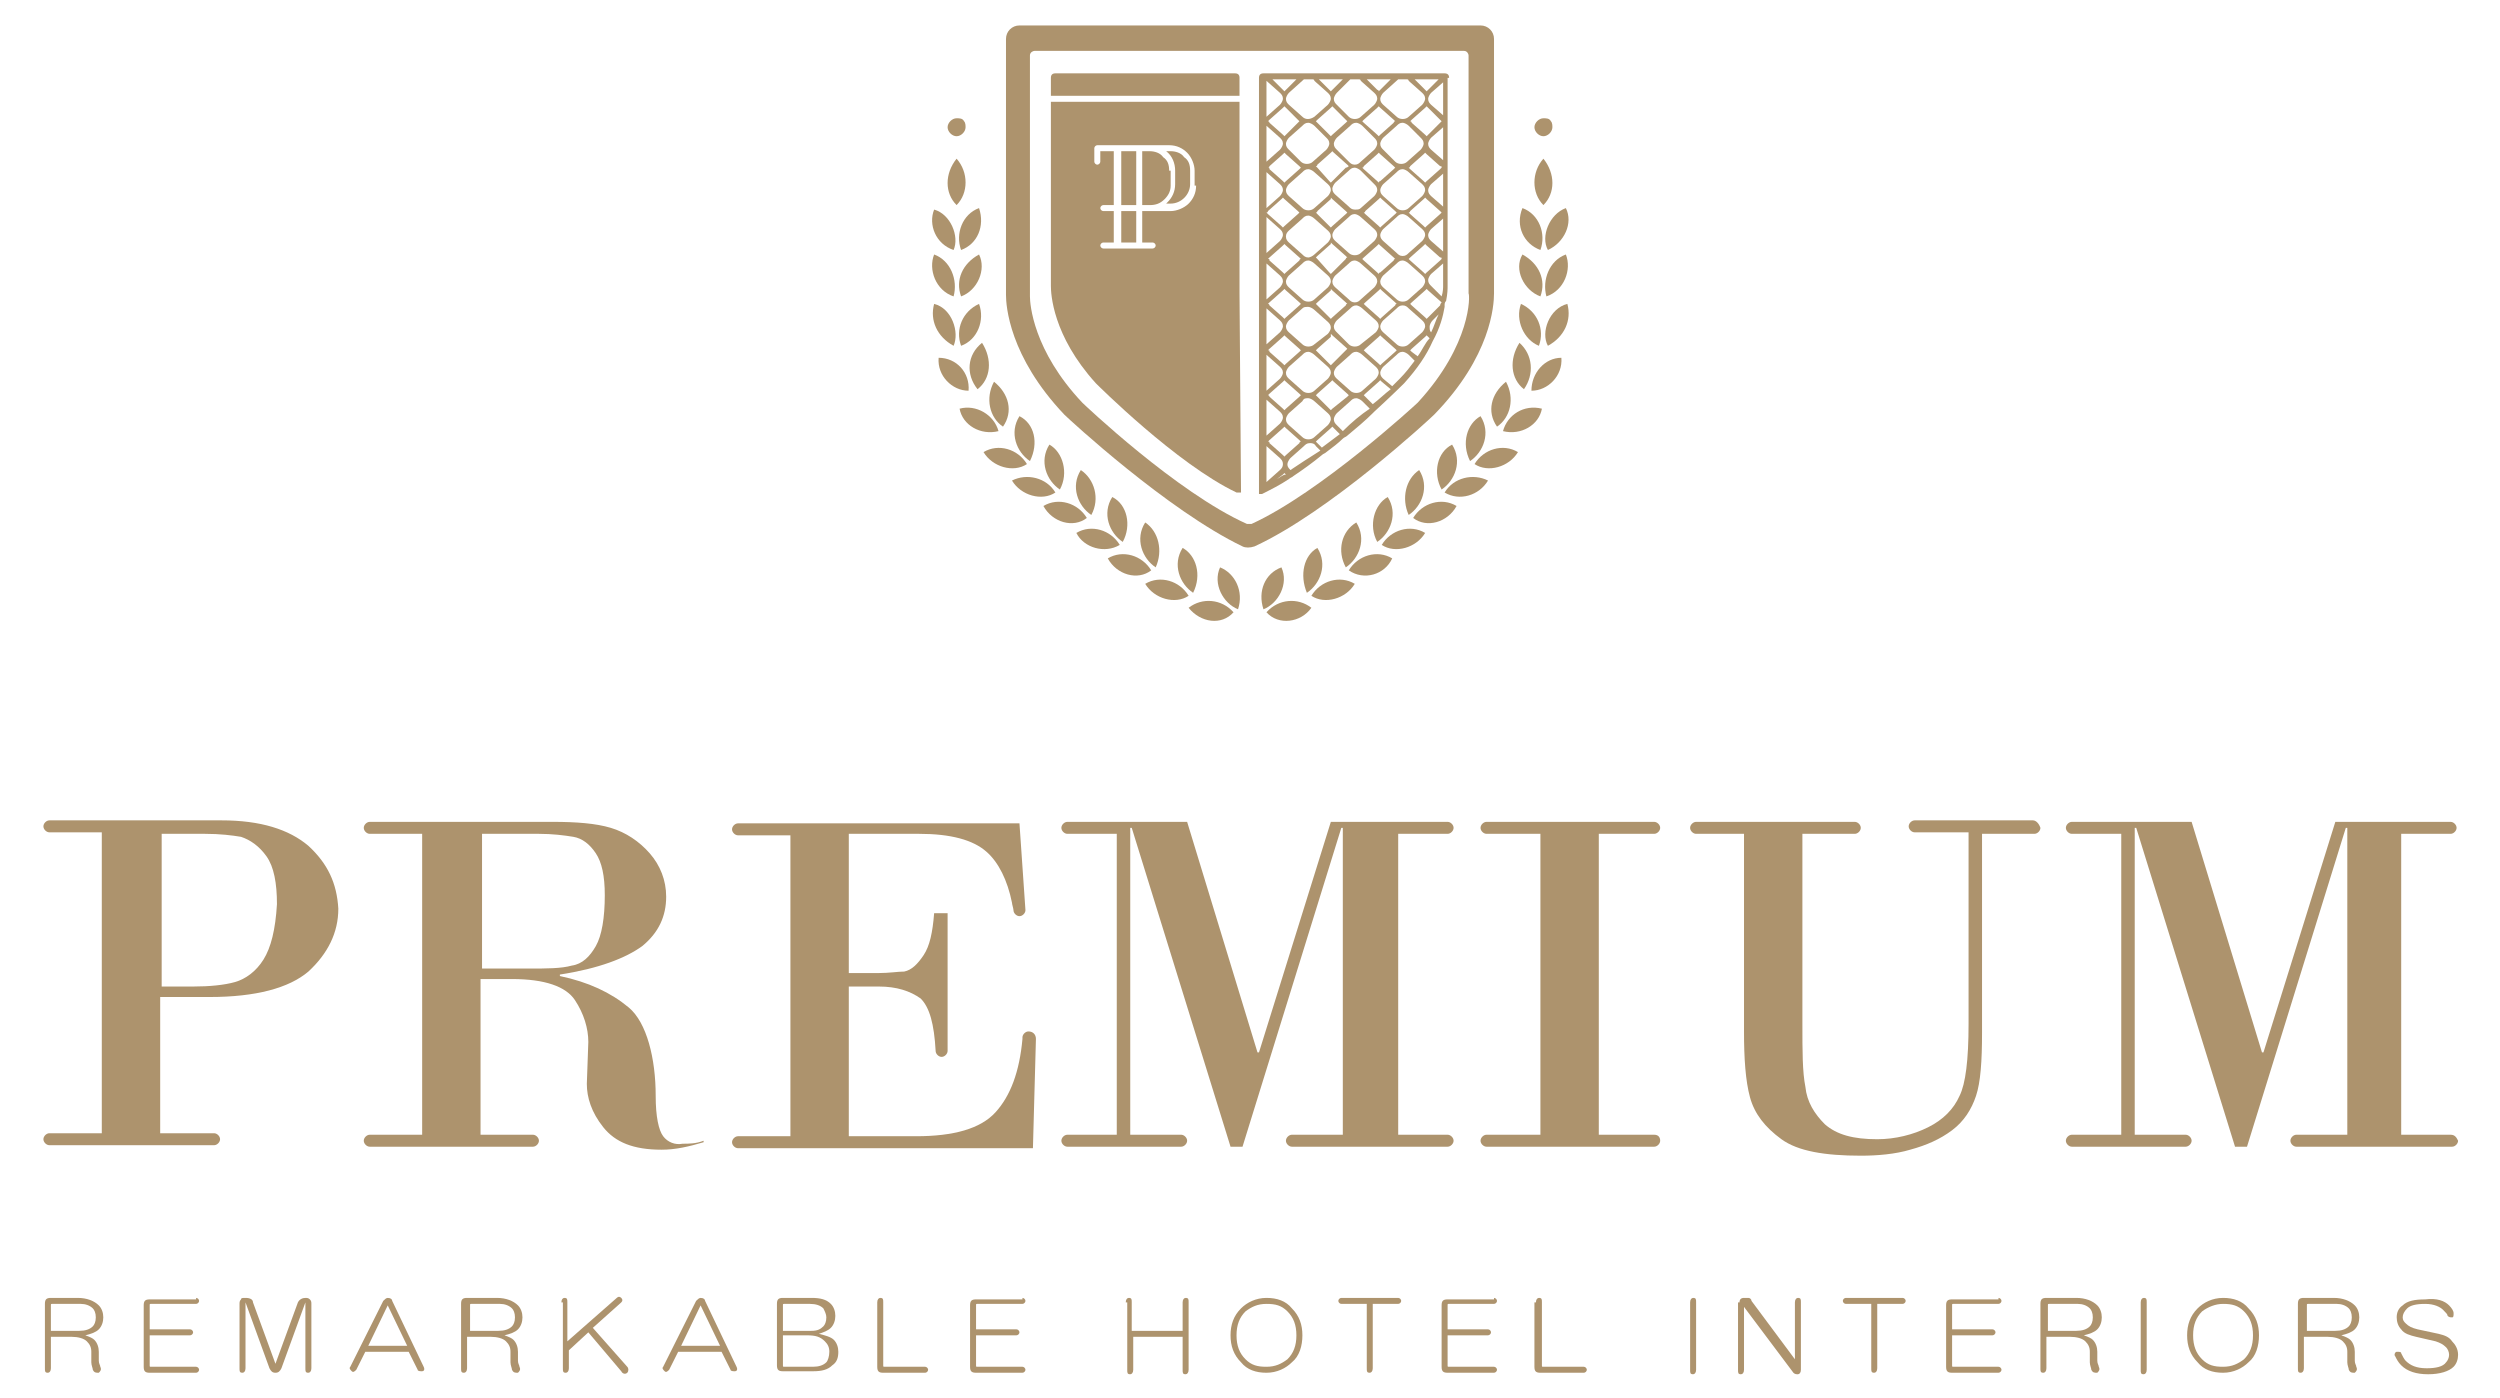 <?xml version="1.0" encoding="utf-8"?>
<!-- Generator: Adobe Illustrator 23.0.3, SVG Export Plug-In . SVG Version: 6.00 Build 0)  -->
<svg version="1.1" id="Layer_1" xmlns="http://www.w3.org/2000/svg" xmlns:xlink="http://www.w3.org/1999/xlink" x="0px" y="0px"
	 viewBox="0 0 167 93.4" style="enable-background:new 0 0 167 93.4;" xml:space="preserve">
<style type="text/css">
	.st0{fill-rule:evenodd;clip-rule:evenodd;fill:#AD936D;}
	.st1{fill:#AD936D;}
</style>
<g>
	<g>
		<g>
			<path class="st0" d="M135.8,54.8L135.8,54.8L135.8,54.8h-7.9l0,0c-0.2,0-0.4,0.2-0.4,0.4c0,0.2,0.2,0.4,0.4,0.4l0,0h3.6v12.8
				c0,2.4-0.2,4-0.6,4.8c-0.4,0.9-1.1,1.6-2.1,2.1c-1,0.5-2.2,0.8-3.4,0.8c-1.6,0-2.7-0.3-3.5-1c-0.7-0.7-1.2-1.5-1.3-2.5
				c-0.2-1-0.2-2.4-0.2-4.2V55.7h3.5l0,0c0.2,0,0.4-0.2,0.4-0.4c0-0.2-0.2-0.4-0.4-0.4l0,0h-10.6l0,0c-0.2,0-0.4,0.2-0.4,0.4
				c0,0.2,0.2,0.4,0.4,0.4l0,0h3.2v13.2c0,1.8,0.1,3.3,0.4,4.4c0.3,1.1,1,2,2.1,2.8c1.1,0.8,2.9,1.1,5.3,1.1c1.1,0,2.3-0.1,3.3-0.4
				c1.1-0.3,2-0.7,2.8-1.3c0.8-0.6,1.3-1.4,1.6-2.3c0.3-0.9,0.4-2.3,0.4-4.2V55.7h3.5l0,0l0,0c0.2,0,0.4-0.2,0.4-0.4
				C136.2,55,136,54.8,135.8,54.8z"/>
			<path class="st0" d="M110.5,75.8C110.5,75.8,110.5,75.8,110.5,75.8L110.5,75.8h-3.7V55.7h3.7l0,0c0.2,0,0.4-0.2,0.4-0.4
				c0-0.2-0.2-0.4-0.4-0.4l0,0H99.3l0,0l0,0c-0.2,0-0.4,0.2-0.4,0.4c0,0.2,0.2,0.4,0.4,0.4l0,0l0,0h3.6v20.1h-3.6v0
				c-0.2,0-0.4,0.2-0.4,0.4c0,0.2,0.2,0.4,0.4,0.4l0,0h0l0,0l0,0h11.2l0,0c0,0,0,0,0,0c0.2,0,0.4-0.2,0.4-0.4
				C110.9,76,110.8,75.8,110.5,75.8z"/>
			<path class="st0" d="M163.7,75.8L163.7,75.8L163.7,75.8h-3.3V55.7h3.3l0,0l0,0c0.2,0,0.4-0.2,0.4-0.4c0-0.2-0.2-0.4-0.4-0.4l0,0
				H156l-4.8,15.4h-0.1l-4.7-15.4h-8l0,0l0,0c-0.2,0-0.4,0.2-0.4,0.4c0,0.2,0.2,0.4,0.4,0.4l0,0l0,0h3.3v20.1h-3.3v0c0,0,0,0,0,0
				c-0.2,0-0.4,0.2-0.4,0.4c0,0.2,0.2,0.4,0.4,0.4c0,0,0,0,0,0v0h7.6l0,0h0c0.2,0,0.4-0.2,0.4-0.4c0-0.2-0.2-0.4-0.4-0.4h0l0,0h-3.4
				V55.3h0.1l6.6,21.3h0.8l6.6-21.3h0.1v20.5h-3.4v0c-0.2,0-0.4,0.2-0.4,0.4c0,0.2,0.2,0.4,0.4,0.4l0,0h0l0,0l0,0h10.4l0,0
				c0.2,0,0.4-0.2,0.4-0.4C164.1,76,164,75.8,163.7,75.8z"/>
			<path class="st0" d="M68.7,68.9c-0.2,0-0.4,0.2-0.4,0.4l0,0c0,0,0,0,0,0.1c-0.2,2.2-0.8,3.8-1.8,4.9c-1,1.1-2.8,1.6-5.3,1.6h-4.5
				v-10h2c1.2,0,2.1,0.3,2.8,0.8c0.6,0.6,0.9,1.7,1,3.5l0,0c0,0.2,0.2,0.4,0.4,0.4c0.2,0,0.4-0.2,0.4-0.4c0,0,0,0,0,0v-9.2h-0.9
				c-0.1,1.3-0.3,2.2-0.7,2.8c-0.4,0.6-0.8,1-1.3,1.1C60,64.9,59.4,65,58.7,65h-2v-9.3h4.7c2.1,0,3.6,0.4,4.5,1.2
				c0.8,0.7,1.4,1.9,1.7,3.4c0,0.1,0.1,0.4,0.1,0.5l0,0c0,0.2,0.2,0.4,0.4,0.4c0.2,0,0.4-0.2,0.4-0.4l-0.4-5.8H49.3l0,0
				c-0.2,0-0.4,0.2-0.4,0.4c0,0.2,0.2,0.4,0.4,0.4l0,0h3.5v20.1h-3.5l0,0c-0.2,0-0.4,0.2-0.4,0.4c0,0.2,0.2,0.4,0.4,0.4l0,0h0l0,0
				l0,0h19.7l0.2-7.3l0,0l0,0C69.2,69.1,69,68.9,68.7,68.9z"/>
			<path class="st0" d="M20.6,56.5c-1.3-1.1-3.2-1.7-5.8-1.7H3.3c-0.2,0-0.4,0.2-0.4,0.4c0,0.2,0.2,0.4,0.4,0.4l0,0h3.5v20.1H3.3
				l0,0c-0.2,0-0.4,0.2-0.4,0.4c0,0.2,0.2,0.4,0.4,0.4h0h11h0c0.2,0,0.4-0.2,0.4-0.4c0-0.2-0.2-0.4-0.4-0.4l0,0h-3.6v-9.1H14
				c3.1,0,5.3-0.6,6.6-1.7c1.3-1.2,2-2.6,2-4.2C22.5,59,21.9,57.7,20.6,56.5z M17.6,64.1c-0.5,0.8-1.2,1.3-1.9,1.5
				c-0.7,0.2-1.7,0.3-2.8,0.3h-2.1V55.7h2.9c1,0,1.8,0.1,2.4,0.2c0.6,0.2,1.2,0.6,1.7,1.3c0.5,0.7,0.7,1.8,0.7,3.2
				C18.4,62.1,18.1,63.3,17.6,64.1z"/>
			<path class="st0" d="M44.3,75.9c-0.3-0.4-0.5-1.3-0.5-2.7c0-2.5-0.6-4.9-1.8-5.9c-1.2-1-2.7-1.7-4.6-2.1v-0.1
				c2.6-0.4,4.4-1.1,5.5-1.9c1.1-0.9,1.6-2,1.6-3.3c0-1.1-0.4-2.1-1.1-2.9c-0.7-0.8-1.6-1.4-2.6-1.7c-1-0.3-2.3-0.4-3.9-0.4H24.7
				l0,0c-0.2,0-0.4,0.2-0.4,0.4c0,0.2,0.2,0.4,0.4,0.4l0,0h3.5v20.1h-3.5l0,0c-0.2,0-0.4,0.2-0.4,0.4c0,0.2,0.2,0.4,0.4,0.4l0,0l0,0
				l0,0l0,0h10.9l0,0c0.2,0,0.4-0.2,0.4-0.4c0-0.2-0.2-0.4-0.4-0.4l0,0l0,0h-3.5V65.4h2.1c2.2,0,3.6,0.5,4.2,1.4
				c0.6,0.9,0.9,1.9,0.9,2.8l-0.1,2.8c0,0.9,0.3,1.9,1.1,2.9c0.8,1,2,1.5,3.9,1.5c0.9,0,1.8-0.2,2.8-0.5v-0.1
				c-0.5,0.2-1,0.2-1.4,0.2C45.1,76.5,44.6,76.3,44.3,75.9z M32.2,64.7v-9h3.8c0.9,0,1.7,0.1,2.3,0.2c0.6,0.1,1.1,0.5,1.5,1.1
				c0.4,0.6,0.6,1.5,0.6,2.8c0,1.5-0.2,2.7-0.6,3.4c-0.4,0.7-0.9,1.2-1.6,1.3c-0.7,0.2-1.7,0.2-2.9,0.2H32.2z"/>
			<path class="st0" d="M96.7,55.7L96.7,55.7C96.7,55.7,96.7,55.7,96.7,55.7c0.2,0,0.4-0.2,0.4-0.4c0-0.2-0.2-0.4-0.4-0.4
				c0,0,0,0,0,0l0,0h-7.8l-4.8,15.4h-0.1l-4.7-15.4h-8l0,0c-0.2,0-0.4,0.2-0.4,0.4c0,0.2,0.2,0.4,0.4,0.4l0,0h3.3v20.1h-3.3l0,0
				c-0.2,0-0.4,0.2-0.4,0.4c0,0.2,0.2,0.4,0.4,0.4l0,0h7.6l0,0l0,0c0.2,0,0.4-0.2,0.4-0.4c0-0.2-0.2-0.4-0.4-0.4l0,0l0,0h-3.4V55.3
				h0.1l6.6,21.3H83l6.6-21.3h0.1v20.5h-3.4v0c-0.2,0-0.4,0.2-0.4,0.4c0,0.2,0.2,0.4,0.4,0.4l0,0h0l0,0l0,0h10.4c0,0,0,0,0,0
				c0.2,0,0.4-0.2,0.4-0.4c0-0.2-0.2-0.4-0.4-0.4h-3.3V55.7H96.7z"/>
		</g>
		<g>
			<path class="st1" d="M99.8,19.6c0,0,0-17,0-17c0-0.5-0.4-0.9-0.9-0.9H68.1c-0.5,0-0.9,0.4-0.9,0.9v17v0l0,0.1
				c0,0.7,0.2,4.1,3.9,8c0,0,0,0,0,0c0.3,0.3,6.9,6.4,11.9,8.8c0.2,0.1,0.5,0.1,0.8,0c5-2.3,11.7-8.5,12-8.8c0,0,0,0,0,0
				C99.6,23.8,99.8,20.4,99.8,19.6C99.8,19.6,99.8,19.6,99.8,19.6z M94.7,26.9c-0.1,0.1-6.5,6-11.1,8.1c-0.1,0-0.2,0-0.3,0
				c-4.7-2.1-10.9-8-11-8.1c-3.3-3.5-3.5-6.6-3.5-7.1c0,0,0-0.1,0-0.1V3.7c0-0.2,0.2-0.3,0.3-0.3h28.7c0.2,0,0.3,0.2,0.3,0.3v15.9
				C98.2,19.7,98.3,23,94.7,26.9z"/>
			<g>
				<g>
					<path class="st0" d="M62.4,17c1.1,0.4,1.6,1.7,1.3,2.8C62.5,19.4,62,18,62.4,17z"/>
					<path class="st0" d="M64.2,19.8c-0.4-1.1,0.1-2.2,1.2-2.8C65.9,18,65.3,19.4,64.2,19.8z"/>
					<path class="st0" d="M63.7,16.7C62.5,16.3,62,15,62.4,14C63.5,14.3,64.1,15.8,63.7,16.7z"/>
					<path class="st0" d="M63.7,23.1c-1.1-0.6-1.6-1.7-1.3-2.8C63.6,20.6,64.1,22.2,63.7,23.1z"/>
					<path class="st0" d="M65.7,30.2c1-0.6,2.3-0.2,2.9,0.8C67.7,31.6,66.3,31.2,65.7,30.2z"/>
					<path class="st0" d="M68.8,30.8c-0.9-0.6-1.4-1.9-0.7-3C69.1,28.3,69.4,29.6,68.8,30.8z"/>
					<path class="st0" d="M67.6,32.1c1-0.5,2.3-0.2,2.9,0.8C69.6,33.5,68.2,33.1,67.6,32.1z"/>
					<path class="st0" d="M70.8,32.7c-0.9-0.6-1.4-1.9-0.7-3C71,30.2,71.4,31.6,70.8,32.7z"/>
					<path class="st0" d="M69.7,33.8c1-0.6,2.3-0.2,2.9,0.8C71.7,35.3,70.3,34.9,69.7,33.8z"/>
					<path class="st0" d="M72.9,34.4c-0.9-0.6-1.4-1.9-0.7-3C73.1,32,73.5,33.3,72.9,34.4z"/>
					<path class="st0" d="M71.9,35.6c1-0.6,2.3-0.2,2.9,0.8C73.8,37,72.4,36.6,71.9,35.6z"/>
					<path class="st0" d="M75,36.2c-0.9-0.6-1.4-1.9-0.7-3C75.3,33.7,75.6,35.1,75,36.2z"/>
					<path class="st0" d="M74,37.3c1-0.6,2.3-0.2,2.9,0.8C76,38.8,74.6,38.4,74,37.3z"/>
					<path class="st0" d="M77.2,37.9c-0.9-0.6-1.4-1.9-0.7-3C77.4,35.5,77.7,36.8,77.2,37.9z"/>
					<path class="st0" d="M76.5,39c1-0.6,2.3-0.2,2.9,0.8C78.5,40.4,77.1,40,76.5,39z"/>
					<path class="st0" d="M79.7,39.6c-0.9-0.6-1.4-1.9-0.7-3C79.9,37.1,80.3,38.4,79.7,39.6z"/>
					<path class="st0" d="M79.4,40.6c0.9-0.7,2.2-0.6,3,0.3C81.6,41.8,80.2,41.6,79.4,40.6z"/>
					<path class="st0" d="M82.7,40.7c-1-0.4-1.7-1.7-1.2-2.8C82.5,38.3,83.1,39.5,82.7,40.7z"/>
					<path class="st0" d="M64.7,26.1c-1.1,0-2.1-1-2-2.2C63.9,23.9,64.8,24.9,64.7,26.1z"/>
					<path class="st0" d="M66.7,28.8c-1.2,0.3-2.4-0.4-2.6-1.5C65.2,27,66.4,27.7,66.7,28.8z"/>
					<path class="st0" d="M64.2,23.1c-0.4-1.1,0.1-2.3,1.2-2.8C65.8,21.4,65.3,22.7,64.2,23.1z"/>
					<path class="st0" d="M66.4,25.5c1,0.8,1.3,2,0.6,3C66.1,27.9,65.8,26.6,66.4,25.5z"/>
					<path class="st0" d="M65.6,22.9c0.7,1.1,0.6,2.4-0.3,3.1C64.5,25,64.6,23.7,65.6,22.9z"/>
					<path class="st0" d="M63.9,10.6c0.8,0.9,0.8,2.3,0,3.1C63.1,12.9,63.1,11.6,63.9,10.6z"/>
					<path class="st0" d="M64.2,16.7c-0.4-1.1,0.1-2.4,1.2-2.8C65.8,15.1,65.3,16.3,64.2,16.7z"/>
				</g>
				<g>
					<path class="st0" d="M104.6,17c-1.1,0.4-1.6,1.7-1.3,2.8C104.5,19.4,105,18,104.6,17z"/>
					<path class="st0" d="M102.9,19.8c0.4-1.1-0.1-2.2-1.2-2.8C101.1,18,101.8,19.4,102.9,19.8z"/>
					<path class="st0" d="M103.4,16.7c1.1-0.5,1.7-1.8,1.2-2.8C103.5,14.3,102.9,15.8,103.4,16.7z"/>
					<path class="st0" d="M103.4,23.1c1.1-0.6,1.6-1.7,1.3-2.8C103.5,20.6,102.9,22.2,103.4,23.1z"/>
					<path class="st0" d="M101.4,30.2c-1-0.6-2.3-0.2-2.9,0.8C99.4,31.6,100.8,31.2,101.4,30.2z"/>
					<path class="st0" d="M98.2,30.8c0.9-0.6,1.4-1.9,0.7-3C98,28.3,97.6,29.6,98.2,30.8z"/>
					<path class="st0" d="M99.4,32.1c-1-0.5-2.3-0.2-2.9,0.8C97.5,33.5,98.8,33.1,99.4,32.1z"/>
					<path class="st0" d="M96.3,32.7c0.9-0.6,1.4-1.9,0.7-3C96,30.2,95.7,31.6,96.3,32.7z"/>
					<path class="st0" d="M97.3,33.8c-1-0.6-2.3-0.2-2.9,0.8C95.3,35.3,96.7,34.9,97.3,33.8z"/>
					<path class="st0" d="M94.1,34.4c0.9-0.6,1.4-1.9,0.7-3C93.9,32,93.6,33.3,94.1,34.4z"/>
					<path class="st0" d="M95.2,35.6c-1-0.6-2.3-0.2-2.9,0.8C93.2,37,94.6,36.6,95.2,35.6z"/>
					<path class="st0" d="M92,36.2c0.9-0.6,1.4-1.9,0.7-3C91.8,33.7,91.4,35.1,92,36.2z"/>
					<path class="st0" d="M93,37.3c-1-0.6-2.3-0.2-2.9,0.8C91.1,38.8,92.5,38.4,93,37.3z"/>
					<path class="st0" d="M89.9,37.9c0.9-0.6,1.4-1.9,0.7-3C89.6,35.5,89.3,36.8,89.9,37.9z"/>
					<path class="st0" d="M90.5,39c-1-0.6-2.3-0.2-2.9,0.8C88.5,40.4,89.9,40,90.5,39z"/>
					<path class="st0" d="M87.3,39.6c0.9-0.6,1.4-1.9,0.7-3C87.1,37.1,86.8,38.4,87.3,39.6z"/>
					<path class="st0" d="M87.6,40.6c-0.9-0.7-2.2-0.6-3,0.3C85.4,41.8,86.9,41.6,87.6,40.6z"/>
					<path class="st0" d="M84.4,40.7c1-0.4,1.7-1.7,1.2-2.8C84.5,38.3,84,39.5,84.4,40.7z"/>
					<path class="st0" d="M102.3,26.1c1.1,0,2.1-1,2-2.2C103.2,23.9,102.3,24.9,102.3,26.1z"/>
					<path class="st0" d="M100.4,28.8c1.2,0.3,2.4-0.4,2.6-1.5C101.8,27,100.7,27.7,100.4,28.8z"/>
					<path class="st0" d="M102.8,23.1c0.4-1.1-0.1-2.3-1.2-2.8C101.2,21.4,101.8,22.7,102.8,23.1z"/>
					<path class="st0" d="M100.6,25.5c-1,0.8-1.3,2-0.6,3C100.9,27.9,101.2,26.6,100.6,25.5z"/>
					<path class="st0" d="M101.5,22.9c-0.7,1.1-0.6,2.4,0.3,3.1C102.5,25,102.4,23.7,101.5,22.9z"/>
					<path class="st0" d="M103.1,10.6c-0.8,0.9-0.8,2.3,0,3.1C103.9,12.9,103.9,11.6,103.1,10.6z"/>
					<path class="st0" d="M102.9,16.7c0.4-1.1-0.1-2.4-1.2-2.8C101.2,15.1,101.8,16.3,102.9,16.7z"/>
				</g>
			</g>
			<path class="st1" d="M64.4,8.1c-0.1-0.2-0.3-0.2-0.5-0.2c-0.3,0-0.6,0.3-0.6,0.6c0,0.3,0.3,0.6,0.6,0.6c0.3,0,0.6-0.3,0.6-0.6
				C64.5,8.4,64.5,8.2,64.4,8.1"/>
			<path class="st1" d="M103.6,8.1c-0.1-0.2-0.3-0.2-0.5-0.2c-0.3,0-0.6,0.3-0.6,0.6c0,0.3,0.3,0.6,0.6,0.6c0.3,0,0.6-0.3,0.6-0.6
				C103.7,8.4,103.7,8.2,103.6,8.1"/>
			<path class="st1" d="M82.8,5.2c0-0.2-0.1-0.3-0.3-0.3h-12c-0.2,0-0.3,0.1-0.3,0.3v1.2h12.6V5.2z"/>
			<rect x="74.9" y="14.1" class="st1" width="1" height="2.1"/>
			<rect x="74.9" y="10.1" class="st1" width="1" height="3.6"/>
			<path class="st1" d="M78.2,10.1h-0.3c0.4,0.3,0.6,0.8,0.6,1.3v0.9c0,0.5-0.2,0.9-0.5,1.2l-0.1,0.1h0.3c0.7,0,1.3-0.6,1.3-1.3
				v-0.9c0-0.4-0.1-0.7-0.4-0.9C78.9,10.2,78.5,10.1,78.2,10.1z"/>
			<path class="st1" d="M78.1,11.4c0-0.4-0.1-0.7-0.4-0.9c-0.2-0.3-0.6-0.4-0.9-0.4h-0.5v3.6h0.5c0.4,0,0.7-0.1,1-0.4
				c0.3-0.3,0.4-0.6,0.4-0.9V11.4z"/>
			<path class="st1" d="M82.8,19.6V6.8H70.2V19c0,0,0,0.1,0,0.1c0,0.5,0.1,3.3,3,6.5c0.1,0.1,5.4,5.4,9.4,7.3c0.1,0,0.2,0,0.3,0
				L82.8,19.6C82.8,19.6,82.8,19.5,82.8,19.6z M79.9,12.4c0,0.5-0.2,0.9-0.5,1.2c-0.3,0.3-0.8,0.5-1.2,0.5h-1.9v2.1H77
				c0.1,0,0.2,0.1,0.2,0.2c0,0.1-0.1,0.2-0.2,0.2h-3.3c-0.1,0-0.2-0.1-0.2-0.2c0-0.1,0.1-0.2,0.2-0.2h0.7v-2.1h-0.7
				c-0.1,0-0.2-0.1-0.2-0.2c0-0.1,0.1-0.2,0.2-0.2h0.7v-3.6h-0.9v0.7c0,0.1-0.1,0.2-0.2,0.2c-0.1,0-0.2-0.1-0.2-0.2V9.9
				c0-0.1,0.1-0.2,0.2-0.2h4.8c0.5,0,0.9,0.2,1.2,0.5c0.3,0.3,0.5,0.8,0.5,1.2V12.4z"/>
			<path class="st1" d="M96.8,5.2c0-0.2-0.1-0.3-0.3-0.3H84.4c-0.2,0-0.3,0.1-0.3,0.3v14.4l0,0.1V33c0,0,0.1,0,0.1,0
				c0,0,0.1,0,0.1,0c0.6-0.3,1.2-0.6,1.8-1v0c0.1-0.1,0.2-0.1,0.3-0.2v0c0.6-0.4,1.3-0.9,1.9-1.4l0,0c0.1-0.1,0.2-0.1,0.3-0.2l0,0
				c0.4-0.3,0.8-0.6,1.1-0.9l0,0c0.1-0.1,0.2-0.1,0.3-0.2l0,0c0.6-0.5,1.2-1,1.7-1.5l0,0c0,0,0,0,0.1-0.1c1.2-1.1,2-1.9,2-1.9
				c0.9-1,1.5-1.9,1.9-2.8l0,0c0,0,0,0,0,0c0.5-0.9,0.7-1.7,0.8-2.3c0,0,0,0,0,0c0,0,0-0.1,0-0.1l0,0c0-0.1,0-0.2,0.1-0.3
				c0,0,0,0,0,0c0,0,0,0,0,0c0,0,0,0,0,0c0.1-0.5,0.1-0.8,0.1-1v-0.1V5.2z M94.9,9.2c0.1,0.1,0.2,0.2,0.2,0.4c0,0.1-0.1,0.3-0.2,0.4
				l-0.9,0.8c-0.2,0.2-0.6,0.2-0.8,0L92.4,10c-0.1-0.1-0.2-0.2-0.2-0.4c0,0,0,0,0,0c0-0.1,0.1-0.3,0.2-0.4l0.9-0.8
				c0.1-0.1,0.2-0.2,0.4-0.2c0.1,0,0.3,0.1,0.4,0.2L94.9,9.2z M94.2,8.1c0,0,0.1-0.1,0.1-0.1l0.9-0.8c0,0,0.1-0.1,0.1-0.1
				c0,0,0.1,0.1,0.1,0.1L96.2,8c0,0,0.1,0.1,0.1,0.1c0,0-0.1,0.1-0.1,0.1L95.4,9c0,0-0.1,0.1-0.1,0.1c0,0-0.1-0.1-0.1-0.1l-0.9-0.8
				C94.3,8.2,94.3,8.1,94.2,8.1z M90.1,16.9l-0.9-0.8c-0.1-0.1-0.2-0.2-0.2-0.4c0-0.1,0.1-0.3,0.2-0.4l0.9-0.8
				c0.1-0.1,0.2-0.2,0.4-0.2c0.1,0,0.3,0.1,0.4,0.2l0.9,0.8c0.1,0.1,0.2,0.2,0.2,0.4v0c0,0.1-0.1,0.3-0.2,0.4l-0.9,0.8
				C90.7,17.1,90.3,17.1,90.1,16.9z M91.8,18.4c0.1,0.1,0.2,0.2,0.2,0.4c0,0,0,0,0,0c0,0.1-0.1,0.3-0.2,0.4L90.9,20
				c-0.1,0.1-0.2,0.2-0.4,0.2h0c-0.2,0-0.3-0.1-0.4-0.2l-0.9-0.8c-0.1-0.1-0.2-0.2-0.2-0.4c0-0.1,0.1-0.3,0.2-0.4l0.9-0.8
				c0.1-0.1,0.2-0.2,0.4-0.2c0.1,0,0.3,0.1,0.4,0.2L91.8,18.4z M91.2,14.3c0,0-0.1-0.1-0.1-0.1c0,0,0.1,0,0.1-0.1l0.9-0.8
				c0,0,0.1-0.1,0.1-0.1c0,0,0.1,0.1,0.1,0.1l0.9,0.8c0,0,0.1,0.1,0.1,0.1c0,0-0.1,0.1-0.1,0.1l-0.9,0.8c0,0-0.1,0.1-0.1,0.1
				c0,0-0.1-0.1-0.1-0.1L91.2,14.3z M92.1,12.2c0,0-0.1-0.1-0.1-0.1l-0.9-0.8c0,0-0.1-0.1-0.1-0.1c0,0,0.1,0,0.1-0.1l0.9-0.8
				c0,0,0.1-0.1,0.1-0.1c0,0,0.1,0.1,0.1,0.1l0.9,0.8c0,0,0.1,0.1,0.1,0.1c0,0-0.1,0.1-0.1,0.1l-0.9,0.8
				C92.2,12.1,92.1,12.1,92.1,12.2z M91.8,12.3c0.1,0.1,0.2,0.2,0.2,0.4c0,0.1-0.1,0.3-0.2,0.4l-0.9,0.8C90.8,14,90.7,14,90.5,14
				c-0.2,0-0.3-0.1-0.4-0.2l-0.9-0.8c-0.1-0.1-0.2-0.2-0.2-0.4c0-0.1,0.1-0.3,0.2-0.4l0.9-0.8c0.1-0.1,0.2-0.2,0.4-0.2
				c0.1,0,0.3,0.1,0.4,0.2L91.8,12.3z M89.9,11.2L89,12.1c0,0-0.1,0.1-0.1,0.1c0,0-0.1-0.1-0.1-0.1L88,11.2c0,0-0.1-0.1-0.1-0.1
				c0,0,0.1,0,0.1-0.1l0.9-0.8c0,0,0.1-0.1,0.1-0.1c0,0,0.1,0.1,0.1,0.1l0.9,0.8c0,0,0.1,0.1,0.1,0.1C90,11.2,89.9,11.2,89.9,11.2z
				 M88.9,13.2c0,0,0.1,0.1,0.1,0.1l0.9,0.8c0,0,0.1,0.1,0.1,0.1c0,0-0.1,0.1-0.1,0.1L89,15.1c0,0-0.1,0.1-0.1,0.1
				c0,0-0.1-0.1-0.1-0.1L88,14.3c0,0-0.1-0.1-0.1-0.1c0,0,0.1,0,0.1-0.1l0.9-0.8C88.9,13.3,88.9,13.2,88.9,13.2z M88.9,16.2
				c0,0,0.1,0.1,0.1,0.1l0.9,0.8c0,0,0.1,0.1,0.1,0.1c0,0-0.1,0-0.1,0.1L89,18.2c0,0-0.1,0.1-0.1,0.1c0,0-0.1-0.1-0.1-0.1L88,17.3
				c0,0-0.1-0.1-0.1-0.1c0,0,0.1-0.1,0.1-0.1l0.9-0.8C88.9,16.3,88.9,16.3,88.9,16.2z M88.9,19.3c0,0,0.1,0.1,0.1,0.1l0.9,0.8
				c0,0,0.1,0.1,0.1,0.1c0,0-0.1,0-0.1,0.1L89,21.2c0,0-0.1,0.1-0.1,0.1c0,0-0.1-0.1-0.1-0.1L88,20.4c0,0-0.1-0.1-0.1-0.1
				c0,0,0.1-0.1,0.1-0.1l0.9-0.8C88.9,19.4,88.9,19.3,88.9,19.3z M88.9,22.3c0,0,0.1,0.1,0.1,0.1l0.9,0.8c0,0,0.1,0.1,0.1,0.1
				c0,0-0.1,0.1-0.1,0.1L89,24.3c0,0-0.1,0.1-0.1,0.1c0,0-0.1-0.1-0.1-0.1L88,23.5c0,0-0.1-0.1-0.1-0.1c0,0,0.1-0.1,0.1-0.1l0.9-0.8
				C88.9,22.4,88.9,22.4,88.9,22.3z M89.3,22.2c-0.1-0.1-0.2-0.2-0.2-0.4c0-0.1,0.1-0.3,0.2-0.4l0.9-0.8c0.1-0.1,0.2-0.2,0.4-0.2
				c0.1,0,0.3,0.1,0.4,0.2l0.9,0.8c0.1,0.1,0.2,0.2,0.2,0.4v0c0,0.1-0.1,0.3-0.2,0.4L90.9,23c-0.2,0.2-0.6,0.2-0.8,0L89.3,22.2z
				 M91.2,20.4c0,0-0.1-0.1-0.1-0.1c0,0,0.1-0.1,0.1-0.1l0.9-0.8c0,0,0.1-0.1,0.1-0.1c0,0,0.1,0.1,0.1,0.1l0.9,0.8
				c0,0,0.1,0.1,0.1,0.1c0,0-0.1,0-0.1,0.1l-0.9,0.8c0,0-0.1,0.1-0.1,0.1c0,0-0.1-0.1-0.1-0.1L91.2,20.4z M92.1,18.3
				c0,0-0.1-0.1-0.1-0.1l-0.9-0.8c0,0-0.1-0.1-0.1-0.1c0,0,0.1-0.1,0.1-0.1l0.9-0.8c0,0,0.1-0.1,0.1-0.1c0,0,0.1,0.1,0.1,0.1
				l0.9,0.8c0,0,0.1,0.1,0.1,0.1c0,0-0.1,0-0.1,0.1l-0.9,0.8C92.2,18.2,92.1,18.2,92.1,18.3z M92.4,16.1c-0.1-0.1-0.2-0.2-0.2-0.4v0
				c0-0.1,0.1-0.3,0.2-0.4l0.9-0.8c0.1-0.1,0.2-0.2,0.4-0.2c0.1,0,0.3,0.1,0.4,0.2l0.9,0.8c0.1,0.1,0.2,0.2,0.2,0.4
				c0,0.1-0.1,0.3-0.2,0.4l-0.9,0.8c-0.1,0.1-0.2,0.2-0.4,0.2h0c-0.2,0-0.3-0.1-0.4-0.2L92.4,16.1z M93.3,13.9l-0.9-0.8
				c-0.1-0.1-0.2-0.2-0.2-0.4c0-0.1,0.1-0.3,0.2-0.4l0.9-0.8c0.1-0.1,0.2-0.2,0.4-0.2c0.1,0,0.3,0.1,0.4,0.2l0.9,0.8
				c0.1,0.1,0.2,0.2,0.2,0.4c0,0.1-0.1,0.3-0.2,0.4l-0.9,0.8C93.9,14.1,93.5,14.1,93.3,13.9z M93.1,8.2L92.2,9c0,0-0.1,0.1-0.1,0.1
				C92.1,9.1,92,9,92,9l-0.9-0.8c0,0-0.1-0.1-0.1-0.1c0,0,0.1-0.1,0.1-0.1L92,7.2c0,0,0.1-0.1,0.1-0.1c0,0,0.1,0.1,0.1,0.1L93.1,8
				c0,0,0.1,0.1,0.1,0.1C93.1,8.1,93.1,8.2,93.1,8.2z M91.8,9.2c0.1,0.1,0.2,0.2,0.2,0.4c0,0,0,0,0,0c0,0.1-0.1,0.3-0.2,0.4
				l-0.9,0.8c-0.1,0.1-0.2,0.2-0.4,0.2c-0.2,0-0.3-0.1-0.4-0.2L89.3,10c-0.1-0.1-0.2-0.2-0.2-0.4c0-0.1,0.1-0.3,0.2-0.4l0.9-0.8
				c0.1-0.1,0.2-0.2,0.4-0.2c0.1,0,0.3,0.1,0.4,0.2L91.8,9.2z M89.9,8.2L89,9c0,0-0.1,0.1-0.1,0.1c0,0-0.1-0.1-0.1-0.1L88,8.2
				c0,0-0.1-0.1-0.1-0.1C87.9,8.1,88,8,88,8l0.9-0.8c0,0,0.1-0.1,0.1-0.1c0,0,0.1,0.1,0.1,0.1L89.9,8c0,0,0.1,0.1,0.1,0.1
				C90,8.1,89.9,8.2,89.9,8.2z M88.6,9.2c0.1,0.1,0.2,0.2,0.2,0.4c0,0.1-0.1,0.3-0.2,0.4l-0.9,0.8c-0.2,0.2-0.6,0.2-0.8,0L86.1,10
				c-0.1-0.1-0.2-0.2-0.2-0.4c0-0.1,0.1-0.3,0.2-0.4L87,8.4c0.1-0.1,0.2-0.2,0.4-0.2c0.1,0,0.3,0.1,0.4,0.2L88.6,9.2z M87.4,11.3
				c0.1,0,0.3,0.1,0.4,0.2l0.9,0.8c0.1,0.1,0.2,0.2,0.2,0.4c0,0.1-0.1,0.3-0.2,0.4l-0.9,0.8c-0.2,0.2-0.6,0.2-0.8,0l-0.9-0.8
				c-0.1-0.1-0.2-0.2-0.2-0.4c0-0.1,0.1-0.3,0.2-0.4l0.9-0.8C87.1,11.4,87.2,11.3,87.4,11.3z M86.7,14.1c0,0,0.1,0.1,0.1,0.1
				c0,0-0.1,0.1-0.1,0.1l-0.9,0.8c0,0-0.1,0.1-0.1,0.1c0,0-0.1-0.1-0.1-0.1l-0.9-0.8c0,0-0.1-0.1-0.1-0.1c0,0,0.1,0,0.1-0.1l0.9-0.8
				c0,0,0.1-0.1,0.1-0.1c0,0,0.1,0.1,0.1,0.1L86.7,14.1z M86.1,15.4l0.9-0.8c0.1-0.1,0.2-0.2,0.4-0.2c0.1,0,0.3,0.1,0.4,0.2l0.9,0.8
				c0.1,0.1,0.2,0.2,0.2,0.4c0,0.1-0.1,0.3-0.2,0.4l-0.9,0.8c-0.1,0.1-0.3,0.2-0.4,0.2l0,0c-0.2,0-0.3-0.1-0.4-0.2l-0.9-0.8
				c-0.1-0.1-0.2-0.2-0.2-0.4C85.9,15.6,86,15.5,86.1,15.4z M87.4,17.4c0.1,0,0.3,0.1,0.4,0.2l0.9,0.8c0.1,0.1,0.2,0.2,0.2,0.4
				c0,0.1-0.1,0.3-0.2,0.4L87.8,20c-0.2,0.2-0.6,0.2-0.8,0l-0.9-0.8c-0.1-0.1-0.2-0.2-0.2-0.4c0-0.1,0.1-0.3,0.2-0.4l0.9-0.8
				C87.1,17.5,87.2,17.4,87.4,17.4z M87.4,20.5c0.1,0,0.3,0.1,0.4,0.2l0.9,0.8c0.1,0.1,0.2,0.2,0.2,0.4c0,0.1-0.1,0.3-0.2,0.4
				L87.8,23c-0.2,0.2-0.6,0.2-0.8,0l-0.9-0.8c-0.1-0.1-0.2-0.2-0.2-0.4c0-0.1,0.1-0.3,0.2-0.4l0.9-0.8
				C87.1,20.5,87.2,20.5,87.4,20.5z M87.4,23.5c0.1,0,0.3,0.1,0.4,0.2l0.9,0.8c0.1,0.1,0.2,0.2,0.2,0.4c0,0.1-0.1,0.3-0.2,0.4
				l-0.9,0.8c-0.2,0.2-0.6,0.2-0.8,0l-0.9-0.8c-0.1-0.1-0.2-0.2-0.2-0.4c0-0.1,0.1-0.3,0.2-0.4l0.9-0.8
				C87.1,23.6,87.2,23.5,87.4,23.5z M87.4,26.6c0.1,0,0.3,0.1,0.4,0.2l0.9,0.8c0.1,0.1,0.2,0.2,0.2,0.4c0,0.1-0.1,0.3-0.2,0.4
				l-0.9,0.8c-0.2,0.2-0.6,0.2-0.8,0l-0.9-0.8c-0.1-0.1-0.2-0.2-0.2-0.4c0-0.1,0.1-0.3,0.2-0.4l0.9-0.8
				C87.1,26.6,87.2,26.6,87.4,26.6z M88,26.5c0,0-0.1-0.1-0.1-0.1c0,0,0.1-0.1,0.1-0.1l0.9-0.8c0,0,0.1-0.1,0.1-0.1
				c0,0,0.1,0.1,0.1,0.1l0.9,0.8c0,0,0.1,0.1,0.1,0.1c0,0-0.1,0.1-0.1,0.1L89,27.3c0,0-0.1,0.1-0.1,0.1c0,0-0.1-0.1-0.1-0.1L88,26.5
				z M89.3,25.3c-0.1-0.1-0.2-0.2-0.2-0.4c0-0.1,0.1-0.3,0.2-0.4l0.9-0.8c0.1-0.1,0.2-0.2,0.4-0.2c0.1,0,0.3,0.1,0.4,0.2l0.9,0.8
				c0.1,0.1,0.2,0.2,0.2,0.4c0,0,0,0,0,0c0,0.1-0.1,0.3-0.2,0.4l-0.9,0.8c-0.2,0.2-0.6,0.2-0.8,0L89.3,25.3z M91.2,23.5
				c0,0-0.1-0.1-0.1-0.1c0,0,0.1-0.1,0.1-0.1l0.9-0.8c0,0,0.1-0.1,0.1-0.1c0,0,0.1,0.1,0.1,0.1l0.9,0.8c0,0,0.1,0.1,0.1,0.1
				c0,0-0.1,0.1-0.1,0.1l-0.9,0.8c0,0-0.1,0.1-0.1,0.1c0,0-0.1-0.1-0.1-0.1L91.2,23.5z M92.4,22.2c-0.1-0.1-0.2-0.2-0.2-0.4v0
				c0-0.1,0.1-0.3,0.2-0.4l0.9-0.8c0.1-0.1,0.2-0.2,0.4-0.2c0.2,0,0.3,0.1,0.4,0.2l0.9,0.8c0.1,0.1,0.2,0.2,0.2,0.4
				c0,0.1-0.1,0.3-0.2,0.4L94.1,23c-0.2,0.2-0.6,0.2-0.8,0L92.4,22.2z M93.3,20l-0.9-0.8c-0.1-0.1-0.2-0.2-0.2-0.4c0,0,0,0,0,0
				c0-0.1,0.1-0.3,0.2-0.4l0.9-0.8c0.1-0.1,0.2-0.2,0.4-0.2c0.1,0,0.3,0.1,0.4,0.2l0.9,0.8c0.1,0.1,0.2,0.2,0.2,0.4
				c0,0.1-0.1,0.3-0.2,0.4L94.1,20C93.9,20.2,93.5,20.2,93.3,20z M96.3,17.3c0,0-0.1,0.1-0.1,0.1l-0.9,0.8c0,0-0.1,0.1-0.1,0.1
				c0,0-0.1-0.1-0.1-0.1l-0.9-0.8c0,0-0.1-0.1-0.1-0.1c0,0,0.1-0.1,0.1-0.1l0.9-0.8c0,0,0.1-0.1,0.1-0.1c0,0,0.1,0.1,0.1,0.1
				l0.9,0.8C96.3,17.2,96.3,17.2,96.3,17.3 M95.6,16.1c-0.1-0.1-0.2-0.2-0.2-0.4c0-0.1,0.1-0.3,0.2-0.4l0.8-0.7v2.2L95.6,16.1z
				 M96.3,14.2c0,0-0.1,0.1-0.1,0.1l-0.9,0.8c0,0-0.1,0.1-0.1,0.1c0,0-0.1-0.1-0.1-0.1l-0.9-0.8c0,0-0.1-0.1-0.1-0.1
				c0,0,0.1,0,0.1-0.1l0.9-0.8c0,0,0.1-0.1,0.1-0.1c0,0,0.1,0.1,0.1,0.1l0.9,0.8C96.3,14.2,96.3,14.2,96.3,14.2 M95.6,13.1
				c-0.1-0.1-0.2-0.2-0.2-0.4c0-0.1,0.1-0.3,0.2-0.4l0.8-0.7v2.2L95.6,13.1z M96.3,11.2c0,0-0.1,0.1-0.1,0.1l-0.9,0.8
				c0,0-0.1,0.1-0.1,0.1c0,0-0.1-0.1-0.1-0.1l-0.9-0.8c0,0-0.1-0.1-0.1-0.1c0,0,0.1,0,0.1-0.1l0.9-0.8c0,0,0.1-0.1,0.1-0.1
				c0,0,0.1,0.1,0.1,0.1l0.9,0.8C96.3,11.1,96.3,11.1,96.3,11.2 M95.6,10c-0.1-0.1-0.2-0.2-0.2-0.4c0-0.1,0.1-0.3,0.2-0.4l0.8-0.7
				v2.2L95.6,10z M95.6,7c-0.1-0.1-0.2-0.2-0.2-0.4c0-0.1,0.1-0.3,0.2-0.4l0.8-0.7v2.2L95.6,7z M96.1,5.3L95.4,6
				c0,0-0.1,0.1-0.1,0.1c0,0-0.1-0.1-0.1-0.1l-0.7-0.7H96.1z M93.4,5.3H94c0,0,0.1,0,0.1,0.1l0.9,0.8c0.1,0.1,0.2,0.2,0.2,0.4
				c0,0.1-0.1,0.3-0.2,0.4l-0.9,0.8c-0.2,0.2-0.6,0.2-0.8,0L92.4,7c-0.1-0.1-0.2-0.2-0.2-0.4c0,0,0,0,0,0c0-0.1,0.1-0.3,0.2-0.4
				L93.4,5.3C93.3,5.3,93.4,5.3,93.4,5.3z M92.9,5.3L92.2,6c0,0-0.1,0.1-0.1,0.1C92.1,6,92,6,92,6l-0.7-0.7H92.9z M90.2,5.3h0.6
				c0,0,0.1,0,0.1,0.1l0.9,0.8c0.1,0.1,0.2,0.2,0.2,0.4c0,0,0,0,0,0c0,0.1-0.1,0.3-0.2,0.4l-0.9,0.8c-0.2,0.2-0.6,0.2-0.8,0L89.3,7
				c-0.1-0.1-0.2-0.2-0.2-0.4c0-0.1,0.1-0.3,0.2-0.4L90.2,5.3C90.2,5.3,90.2,5.3,90.2,5.3z M89.7,5.3L89,6C89,6,89,6,88.9,6.1
				c0,0-0.1-0.1-0.1-0.1l-0.7-0.7H89.7z M87.1,5.3h0.6c0,0,0.1,0,0.1,0.1l0.9,0.8c0.1,0.1,0.2,0.2,0.2,0.4c0,0.1-0.1,0.3-0.2,0.4
				l-0.9,0.8C87.5,8,87.2,8,87,7.8L86.1,7c-0.1-0.1-0.2-0.2-0.2-0.4c0-0.1,0.1-0.3,0.2-0.4L87.1,5.3C87,5.3,87,5.3,87.1,5.3z
				 M86.6,5.3L85.9,6c0,0-0.1,0.1-0.1,0.1c0,0-0.1-0.1-0.1-0.1L85,5.3H86.6z M84.6,5.4C84.6,5.4,84.6,5.4,84.6,5.4l0.9,0.8
				c0.1,0.1,0.2,0.2,0.2,0.4c0,0.1-0.1,0.3-0.2,0.4l-0.9,0.8c0,0,0,0,0,0V5.4z M84.7,8.1c0,0,0.1-0.1,0.1-0.1l0.9-0.8
				c0,0,0.1-0.1,0.1-0.1c0,0,0.1,0.1,0.1,0.1L86.7,8c0,0,0.1,0.1,0.1,0.1c0,0-0.1,0.1-0.1,0.1L85.9,9c0,0-0.1,0.1-0.1,0.1
				c0,0-0.1-0.1-0.1-0.1l-0.9-0.8C84.8,8.2,84.8,8.1,84.7,8.1 M84.6,8.4C84.6,8.4,84.6,8.4,84.6,8.4l0.9,0.8
				c0.1,0.1,0.2,0.2,0.2,0.4c0,0.1-0.1,0.3-0.2,0.4l-0.9,0.8c0,0,0,0,0,0V8.4z M84.7,11.2c0,0,0.1,0,0.1-0.1l0.9-0.8
				c0,0,0.1-0.1,0.1-0.1c0,0,0.1,0.1,0.1,0.1l0.9,0.8c0,0,0.1,0.1,0.1,0.1c0,0-0.1,0.1-0.1,0.1l-0.9,0.8c0,0-0.1,0.1-0.1,0.1
				c0,0-0.1-0.1-0.1-0.1l-0.9-0.8C84.8,11.2,84.8,11.2,84.7,11.2 M84.6,11.5C84.6,11.5,84.6,11.5,84.6,11.5l0.9,0.8
				c0.1,0.1,0.2,0.2,0.2,0.4c0,0.1-0.1,0.3-0.2,0.4l-0.9,0.8c0,0,0,0,0,0V11.5z M84.6,14.5C84.6,14.5,84.6,14.5,84.6,14.5l0.9,0.8
				c0.1,0.1,0.2,0.2,0.2,0.4c0,0.1-0.1,0.3-0.2,0.4l-0.9,0.8c0,0,0,0,0,0V14.5z M84.7,17.3c0,0,0.1-0.1,0.1-0.1l0.9-0.8
				c0,0,0.1-0.1,0.1-0.1c0,0,0.1,0.1,0.1,0.1l0.9,0.8c0,0,0.1,0.1,0.1,0.1c0,0-0.1,0-0.1,0.1l-0.9,0.8c0,0-0.1,0.1-0.1,0.1
				c0,0-0.1-0.1-0.1-0.1l-0.9-0.8C84.8,17.3,84.8,17.3,84.7,17.3 M84.6,19.7C84.6,19.6,84.6,19.6,84.6,19.7L84.6,19.7v-2.1
				c0,0,0,0,0,0l0.9,0.8c0.1,0.1,0.2,0.2,0.2,0.4c0,0.1-0.1,0.3-0.2,0.4L84.6,20c0,0,0,0,0,0V19.7z M84.7,20.3c0,0,0.1-0.1,0.1-0.1
				l0.9-0.8c0,0,0.1-0.1,0.1-0.1c0,0,0.1,0.1,0.1,0.1l0.9,0.8c0,0,0.1,0.1,0.1,0.1c0,0-0.1,0.1-0.1,0.1l-0.9,0.8
				c0,0-0.1,0.1-0.1,0.1c0,0-0.1-0.1-0.1-0.1l-0.9-0.8C84.8,20.4,84.8,20.3,84.7,20.3 M84.6,20.6C84.6,20.6,84.6,20.6,84.6,20.6
				l0.9,0.8c0.1,0.1,0.2,0.2,0.2,0.4c0,0.1-0.1,0.3-0.2,0.4L84.6,23c0,0,0,0,0,0V20.6z M84.7,23.4c0,0,0.1-0.1,0.1-0.1l0.9-0.8
				c0,0,0.1-0.1,0.1-0.1c0,0,0.1,0.1,0.1,0.1l0.9,0.8c0,0,0.1,0.1,0.1,0.1c0,0-0.1,0.1-0.1,0.1l-0.9,0.8c0,0-0.1,0.1-0.1,0.1
				c0,0-0.1-0.1-0.1-0.1l-0.9-0.8C84.8,23.4,84.8,23.4,84.7,23.4 M84.6,23.7C84.6,23.7,84.6,23.7,84.6,23.7l0.9,0.8
				c0.1,0.1,0.2,0.2,0.2,0.4c0,0.1-0.1,0.3-0.2,0.4l-0.9,0.8c0,0,0,0,0,0V23.7z M84.7,26.4c0,0,0.1-0.1,0.1-0.1l0.9-0.8
				c0,0,0.1-0.1,0.1-0.1c0,0,0.1,0.1,0.1,0.1l0.9,0.8c0,0,0.1,0.1,0.1,0.1c0,0-0.1,0.1-0.1,0.1l-0.9,0.8c0,0-0.1,0.1-0.1,0.1
				c0,0-0.1-0.1-0.1-0.1l-0.9-0.8C84.8,26.5,84.8,26.4,84.7,26.4 M84.6,26.7C84.6,26.7,84.6,26.7,84.6,26.7l0.9,0.8
				c0.1,0.1,0.2,0.2,0.2,0.4c0,0.1-0.1,0.3-0.2,0.4l-0.9,0.8c0,0,0,0,0,0V26.7z M84.7,29.5c0,0,0.1-0.1,0.1-0.1l0.9-0.8
				c0,0,0.1-0.1,0.1-0.1c0,0,0.1,0.1,0.1,0.1l0.9,0.8c0,0,0.1,0.1,0.1,0.1c0,0-0.1,0-0.1,0.1l-0.9,0.8c0,0-0.1,0.1-0.1,0.1
				c0,0-0.1-0.1-0.1-0.1l-0.9-0.8C84.8,29.5,84.8,29.5,84.7,29.5 M84.6,32.2v-2.4c0,0,0,0,0,0l0.9,0.8c0.1,0.1,0.2,0.2,0.2,0.4
				s-0.1,0.3-0.2,0.4L84.6,32.2C84.6,32.2,84.6,32.2,84.6,32.2z M85.3,32l0.4-0.3c0,0,0.1-0.1,0.1-0.1c0,0,0.1,0.1,0.1,0.1l0,0
				C85.7,31.7,85.5,31.9,85.3,32z M86.2,31.4L86.2,31.4c-0.2-0.2-0.2-0.3-0.2-0.4s0.1-0.3,0.2-0.4l0.9-0.8c0.1-0.1,0.2-0.2,0.4-0.2
				c0.1,0,0.3,0,0.4,0.2l0.3,0.3C87.4,30.6,86.8,31,86.2,31.4z M88.3,29.9L88,29.6c0,0-0.1-0.1-0.1-0.1c0,0,0.1-0.1,0.1-0.1l0.9-0.8
				c0,0,0.1-0.1,0.1-0.1c0,0,0.1,0.1,0.1,0.1l0.4,0.4C89.1,29.3,88.7,29.6,88.3,29.9z M89.7,28.8l-0.4-0.4c-0.1-0.1-0.2-0.2-0.2-0.4
				c0-0.1,0.1-0.3,0.2-0.4l0.9-0.8c0.1-0.1,0.2-0.2,0.4-0.2c0.1,0,0.3,0.1,0.4,0.2l0.5,0.5C90.9,27.7,90.3,28.2,89.7,28.8z M91.7,27
				l-0.5-0.5c0,0-0.1-0.1-0.1-0.1c0,0,0.1-0.1,0.1-0.1l0.9-0.8c0,0,0.1-0.1,0.1-0.1c0,0,0.1,0.1,0.1,0.1l0.6,0.5
				C92.5,26.3,92.1,26.7,91.7,27z M93.5,25.3c0,0-0.2,0.2-0.5,0.5l-0.6-0.5c-0.1-0.1-0.2-0.2-0.2-0.4c0,0,0,0,0,0
				c0-0.1,0.1-0.3,0.2-0.4l0.9-0.8c0.1-0.1,0.2-0.2,0.4-0.2c0.1,0,0.3,0.1,0.4,0.2l0.4,0.4C94.2,24.5,93.9,24.9,93.5,25.3z
				 M94.7,23.8l-0.4-0.3c0,0-0.1-0.1-0.1-0.1c0,0,0.1-0.1,0.1-0.1l0.9-0.8c0,0,0.1-0.1,0.1-0.1c0,0,0.1,0.1,0.1,0.1l0.1,0.1
				C95.2,22.9,95,23.4,94.7,23.8z M95.6,22.2c-0.1-0.1-0.1-0.2-0.1-0.4c0-0.1,0.1-0.3,0.2-0.4l0.4-0.4
				C95.9,21.4,95.8,21.8,95.6,22.2z M96.2,20.4l-0.8,0.8c0,0-0.1,0.1-0.1,0.1c0,0-0.1-0.1-0.1-0.1l-0.9-0.8c0,0-0.1-0.1-0.1-0.1
				c0,0,0.1-0.1,0.1-0.1l0.9-0.8c0,0,0.1-0.1,0.1-0.1c0,0,0.1,0.1,0.1,0.1l0.9,0.8c0,0,0,0,0,0C96.2,20.3,96.2,20.4,96.2,20.4z
				 M96.4,19.1c0,0.1,0,0.4-0.1,0.7l-0.7-0.7c-0.1-0.1-0.2-0.2-0.2-0.4c0-0.1,0.1-0.3,0.2-0.4l0.8-0.7L96.4,19.1L96.4,19.1
				C96.4,19.1,96.4,19.1,96.4,19.1z"/>
		</g>
	</g>
	<g>
		<g>
			<path class="st1" d="M5.2,86.7c0.6,0,1.1,0.2,1.4,0.5c0.2,0.2,0.3,0.5,0.3,0.8c0,0.3-0.1,0.6-0.3,0.8c-0.2,0.2-0.5,0.3-0.9,0.4
				c0.3,0.1,0.5,0.2,0.6,0.3c0.2,0.2,0.3,0.5,0.3,0.8c0,0.2,0,0.4,0,0.6c0,0.2,0.1,0.3,0.1,0.4c0.1,0.2,0,0.3-0.1,0.4
				c-0.2,0-0.3,0-0.4-0.2c0-0.1-0.1-0.3-0.1-0.5c0-0.2,0-0.4,0-0.7c0-0.3-0.1-0.5-0.3-0.7c-0.2-0.2-0.6-0.3-1-0.3H3.4v2.1
				c0,0.2-0.1,0.3-0.2,0.3c-0.2,0-0.2-0.1-0.2-0.3v-4.3c0-0.3,0.1-0.4,0.4-0.4H5.2z M3.5,87.1c-0.1,0-0.1,0-0.1,0.1v1.7h1.9
				c0.4,0,0.7-0.1,0.9-0.3c0.1-0.1,0.2-0.3,0.2-0.6c0-0.3-0.1-0.5-0.2-0.6c-0.2-0.2-0.5-0.3-0.8-0.3H3.5z"/>
			<path class="st1" d="M13.1,86.7c0.1,0,0.2,0.1,0.2,0.2c0,0.1-0.1,0.2-0.2,0.2h-3c-0.1,0-0.1,0-0.1,0.1v1.6h2.7
				c0.1,0,0.2,0.1,0.2,0.2c0,0.1-0.1,0.2-0.2,0.2H10v2c0,0.1,0,0.1,0.1,0.1h3c0.1,0,0.2,0.1,0.2,0.2c0,0.1-0.1,0.2-0.2,0.2H10
				c-0.3,0-0.4-0.1-0.4-0.4v-4.1c0-0.3,0.1-0.4,0.4-0.4H13.1z"/>
			<path class="st1" d="M16.4,86.7c0.3,0,0.5,0.1,0.5,0.3l1.5,4.1l1.5-4.1c0.1-0.2,0.3-0.3,0.5-0.3c0.1,0,0.2,0,0.3,0.1
				c0.1,0.1,0.1,0.2,0.1,0.3v4.3c0,0.2-0.1,0.3-0.2,0.3c-0.2,0-0.2-0.1-0.2-0.3V87l-1.6,4.4c-0.1,0.2-0.2,0.3-0.4,0.3
				c-0.2,0-0.3-0.1-0.4-0.3L16.4,87v4.4c0,0.2-0.1,0.3-0.2,0.3c-0.2,0-0.2-0.1-0.2-0.3v-4.3c0-0.1,0-0.2,0.1-0.3
				C16.1,86.7,16.2,86.7,16.4,86.7z"/>
			<path class="st1" d="M25.6,86.9c0.1-0.1,0.2-0.2,0.3-0.2c0.2,0,0.3,0.1,0.3,0.2l2.1,4.4c0.1,0.2,0,0.3-0.1,0.3
				c-0.1,0-0.3,0-0.3-0.1l-0.6-1.2h-2.9l-0.6,1.2c-0.1,0.1-0.2,0.2-0.3,0.1c-0.1-0.1-0.2-0.2-0.1-0.3L25.6,86.9z M27.2,89.9
				l-1.3-2.7l-1.3,2.7H27.2z"/>
			<path class="st1" d="M33.2,86.7c0.6,0,1.1,0.2,1.4,0.5c0.2,0.2,0.3,0.5,0.3,0.8c0,0.3-0.1,0.6-0.3,0.8c-0.2,0.2-0.5,0.3-0.9,0.4
				c0.3,0.1,0.5,0.2,0.6,0.3c0.2,0.2,0.3,0.5,0.3,0.8c0,0.2,0,0.4,0,0.6c0,0.2,0.1,0.3,0.1,0.4c0.1,0.2,0,0.3-0.1,0.4
				c-0.2,0-0.3,0-0.4-0.2c0-0.1-0.1-0.3-0.1-0.5c0-0.2,0-0.4,0-0.7c0-0.3-0.1-0.5-0.3-0.7c-0.2-0.2-0.6-0.3-1-0.3h-1.6v2.1
				c0,0.2-0.1,0.3-0.2,0.3c-0.2,0-0.2-0.1-0.2-0.3v-4.3c0-0.3,0.1-0.4,0.4-0.4H33.2z M31.5,87.1c-0.1,0-0.1,0-0.1,0.1v1.7h1.9
				c0.4,0,0.7-0.1,0.9-0.3c0.1-0.1,0.2-0.3,0.2-0.6c0-0.3-0.1-0.5-0.2-0.6c-0.2-0.2-0.5-0.3-0.8-0.3H31.5z"/>
			<path class="st1" d="M37.5,87c0-0.2,0.1-0.3,0.2-0.3c0.2,0,0.2,0.1,0.2,0.3v2.6l3.3-2.9c0.1-0.1,0.2-0.1,0.3,0
				c0.1,0.1,0.1,0.2,0,0.3l-1.9,1.7l2.3,2.6c0.1,0.1,0.1,0.3,0,0.4c-0.1,0.1-0.3,0.1-0.4-0.1L39.3,89L38,90.2v1.2
				c0,0.2-0.1,0.3-0.2,0.3c-0.2,0-0.2-0.1-0.2-0.3V87z"/>
			<path class="st1" d="M46.5,86.9c0.1-0.1,0.2-0.2,0.3-0.2c0.2,0,0.3,0.1,0.3,0.2l2.1,4.4c0.1,0.2,0,0.3-0.1,0.3
				c-0.1,0-0.3,0-0.3-0.1l-0.6-1.2h-2.9l-0.6,1.2c-0.1,0.1-0.2,0.2-0.3,0.1c-0.1-0.1-0.2-0.2-0.1-0.3L46.5,86.9z M48.1,89.9
				l-1.3-2.7l-1.3,2.7H48.1z"/>
			<path class="st1" d="M54.2,86.7c0.6,0,1,0.1,1.3,0.4c0.2,0.2,0.3,0.5,0.3,0.8c0,0.3-0.1,0.6-0.3,0.8c-0.2,0.2-0.5,0.3-0.8,0.4v0
				c0.4,0.1,0.8,0.2,1,0.4c0.2,0.2,0.3,0.5,0.3,0.8c0,0.4-0.1,0.7-0.4,0.9c-0.3,0.3-0.7,0.4-1.3,0.4h-2c-0.3,0-0.4-0.1-0.4-0.4v-4.1
				c0-0.3,0.1-0.4,0.4-0.4H54.2z M52.4,87.1c-0.1,0-0.1,0-0.1,0.1v1.7h1.9c0.4,0,0.6-0.1,0.8-0.3c0.1-0.1,0.2-0.3,0.2-0.6
				c0-0.2-0.1-0.4-0.2-0.6c-0.2-0.2-0.5-0.3-0.9-0.3H52.4z M52.3,89.3v1.9c0,0.1,0,0.1,0.1,0.1h1.9c0.4,0,0.7-0.1,0.9-0.3
				c0.1-0.1,0.2-0.4,0.2-0.7c0-0.3-0.1-0.5-0.3-0.7c-0.3-0.3-0.6-0.4-1.2-0.4H52.3z"/>
			<path class="st1" d="M58.6,87c0-0.2,0.1-0.3,0.2-0.3c0.2,0,0.2,0.1,0.2,0.3v4.2c0,0.1,0,0.1,0.1,0.1h2.7c0.1,0,0.2,0.1,0.2,0.2
				c0,0.1-0.1,0.2-0.2,0.2H59c-0.3,0-0.4-0.1-0.4-0.4V87z"/>
			<path class="st1" d="M68.3,86.7c0.1,0,0.2,0.1,0.2,0.2c0,0.1-0.1,0.2-0.2,0.2h-3c-0.1,0-0.1,0-0.1,0.1v1.6h2.7
				c0.1,0,0.2,0.1,0.2,0.2c0,0.1-0.1,0.2-0.2,0.2h-2.7v2c0,0.1,0,0.1,0.1,0.1h3c0.1,0,0.2,0.1,0.2,0.2c0,0.1-0.1,0.2-0.2,0.2h-3.1
				c-0.3,0-0.4-0.1-0.4-0.4v-4.1c0-0.3,0.1-0.4,0.4-0.4H68.3z"/>
			<path class="st1" d="M75.2,87c0-0.2,0.1-0.3,0.2-0.3c0.2,0,0.2,0.1,0.2,0.3v1.9H79V87c0-0.2,0.1-0.3,0.2-0.3
				c0.2,0,0.2,0.1,0.2,0.3v4.5c0,0.2-0.1,0.3-0.2,0.3c-0.2,0-0.2-0.1-0.2-0.3v-2.2h-3.3v2.2c0,0.2-0.1,0.3-0.2,0.3
				c-0.2,0-0.2-0.1-0.2-0.3V87z"/>
			<path class="st1" d="M86.3,87.4c0.5,0.5,0.7,1.1,0.7,1.8c0,0.7-0.2,1.4-0.7,1.8c-0.4,0.4-1,0.7-1.7,0.7c-0.7,0-1.3-0.2-1.7-0.7
				c-0.5-0.5-0.7-1.1-0.7-1.8c0-0.7,0.2-1.3,0.7-1.8c0.4-0.4,1-0.7,1.7-0.7C85.3,86.7,85.9,86.9,86.3,87.4z M83.2,87.6
				c-0.4,0.4-0.6,0.9-0.6,1.6c0,0.7,0.2,1.2,0.6,1.6c0.4,0.4,0.8,0.5,1.4,0.5c0.6,0,1-0.2,1.4-0.5c0.4-0.4,0.6-0.9,0.6-1.6
				c0-0.7-0.2-1.2-0.6-1.6c-0.4-0.4-0.8-0.5-1.4-0.5C84,87.1,83.6,87.3,83.2,87.6z"/>
			<path class="st1" d="M93.4,86.7c0.1,0,0.2,0.1,0.2,0.2c0,0.1-0.1,0.2-0.2,0.2h-1.7v4.3c0,0.2-0.1,0.3-0.2,0.3
				c-0.2,0-0.2-0.1-0.2-0.3v-4.3h-1.7c-0.1,0-0.2-0.1-0.2-0.2c0-0.1,0.1-0.2,0.2-0.2H93.4z"/>
			<path class="st1" d="M99.8,86.7c0.1,0,0.2,0.1,0.2,0.2c0,0.1-0.1,0.2-0.2,0.2h-3c-0.1,0-0.1,0-0.1,0.1v1.6h2.7
				c0.1,0,0.2,0.1,0.2,0.2c0,0.1-0.1,0.2-0.2,0.2h-2.7v2c0,0.1,0,0.1,0.1,0.1h3c0.1,0,0.2,0.1,0.2,0.2c0,0.1-0.1,0.2-0.2,0.2h-3.1
				c-0.3,0-0.4-0.1-0.4-0.4v-4.1c0-0.3,0.1-0.4,0.4-0.4H99.8z"/>
			<path class="st1" d="M102.6,87c0-0.2,0.1-0.3,0.2-0.3c0.2,0,0.2,0.1,0.2,0.3v4.2c0,0.1,0,0.1,0.1,0.1h2.7c0.1,0,0.2,0.1,0.2,0.2
				c0,0.1-0.1,0.2-0.2,0.2h-2.9c-0.3,0-0.4-0.1-0.4-0.4V87z"/>
			<path class="st1" d="M112.9,87c0-0.2,0.1-0.3,0.2-0.3c0.2,0,0.2,0.1,0.2,0.3v4.5c0,0.2-0.1,0.3-0.2,0.3c-0.2,0-0.2-0.1-0.2-0.3
				V87z"/>
			<path class="st1" d="M116.2,87c0-0.2,0.1-0.3,0.3-0.3c0.1,0,0.2,0,0.3,0c0.1,0,0.2,0.1,0.2,0.2l2.9,3.9V87c0-0.2,0.1-0.3,0.2-0.3
				c0.2,0,0.2,0.1,0.2,0.3v4.5c0,0.2-0.1,0.3-0.2,0.3c-0.1,0-0.2,0-0.3-0.1l-3.3-4.4v4.2c0,0.2-0.1,0.3-0.2,0.3
				c-0.2,0-0.2-0.1-0.2-0.3V87z"/>
			<path class="st1" d="M127.1,86.7c0.1,0,0.2,0.1,0.2,0.2c0,0.1-0.1,0.2-0.2,0.2h-1.7v4.3c0,0.2-0.1,0.3-0.2,0.3
				c-0.2,0-0.2-0.1-0.2-0.3v-4.3h-1.7c-0.1,0-0.2-0.1-0.2-0.2c0-0.1,0.1-0.2,0.2-0.2H127.1z"/>
			<path class="st1" d="M133.5,86.7c0.1,0,0.2,0.1,0.2,0.2c0,0.1-0.1,0.2-0.2,0.2h-3c-0.1,0-0.1,0-0.1,0.1v1.6h2.7
				c0.1,0,0.2,0.1,0.2,0.2c0,0.1-0.1,0.2-0.2,0.2h-2.7v2c0,0.1,0,0.1,0.1,0.1h3c0.1,0,0.2,0.1,0.2,0.2c0,0.1-0.1,0.2-0.2,0.2h-3.1
				c-0.3,0-0.4-0.1-0.4-0.4v-4.1c0-0.3,0.1-0.4,0.4-0.4H133.5z"/>
			<path class="st1" d="M138.7,86.7c0.6,0,1.1,0.2,1.4,0.5c0.2,0.2,0.3,0.5,0.3,0.8c0,0.3-0.1,0.6-0.3,0.8c-0.2,0.2-0.5,0.3-0.9,0.4
				c0.3,0.1,0.5,0.2,0.6,0.3c0.2,0.2,0.3,0.5,0.3,0.8c0,0.2,0,0.4,0,0.6c0,0.2,0.1,0.3,0.1,0.4c0.1,0.2,0,0.3-0.1,0.4
				c-0.2,0-0.3,0-0.4-0.2c0-0.1-0.1-0.3-0.1-0.5c0-0.2,0-0.4,0-0.7c0-0.3-0.1-0.5-0.3-0.7c-0.2-0.2-0.6-0.3-1-0.3h-1.6v2.1
				c0,0.2-0.1,0.3-0.2,0.3c-0.2,0-0.2-0.1-0.2-0.3v-4.3c0-0.3,0.1-0.4,0.4-0.4H138.7z M136.9,87.1c-0.1,0-0.1,0-0.1,0.1v1.7h1.9
				c0.4,0,0.7-0.1,0.9-0.3c0.1-0.1,0.2-0.3,0.2-0.6c0-0.3-0.1-0.5-0.2-0.6c-0.2-0.2-0.5-0.3-0.8-0.3H136.9z"/>
			<path class="st1" d="M143,87c0-0.2,0.1-0.3,0.2-0.3c0.2,0,0.2,0.1,0.2,0.3v4.5c0,0.2-0.1,0.3-0.2,0.3c-0.2,0-0.2-0.1-0.2-0.3V87z
				"/>
			<path class="st1" d="M150.2,87.4c0.5,0.5,0.7,1.1,0.7,1.8c0,0.7-0.2,1.4-0.7,1.8c-0.4,0.4-1,0.7-1.7,0.7c-0.7,0-1.3-0.2-1.7-0.7
				c-0.5-0.5-0.7-1.1-0.7-1.8c0-0.7,0.2-1.3,0.7-1.8c0.4-0.4,1-0.7,1.7-0.7C149.2,86.7,149.8,86.9,150.2,87.4z M147.1,87.6
				c-0.4,0.4-0.6,0.9-0.6,1.6c0,0.7,0.2,1.2,0.6,1.6c0.4,0.4,0.8,0.5,1.4,0.5c0.6,0,1-0.2,1.4-0.5c0.4-0.4,0.6-0.9,0.6-1.6
				c0-0.7-0.2-1.2-0.6-1.6c-0.4-0.4-0.8-0.5-1.4-0.5C148,87.1,147.5,87.3,147.1,87.6z"/>
			<path class="st1" d="M155.9,86.7c0.6,0,1.1,0.2,1.4,0.5c0.2,0.2,0.3,0.5,0.3,0.8c0,0.3-0.1,0.6-0.3,0.8c-0.2,0.2-0.5,0.3-0.9,0.4
				c0.3,0.1,0.5,0.2,0.6,0.3c0.2,0.2,0.3,0.5,0.3,0.8c0,0.2,0,0.4,0,0.6c0,0.2,0.1,0.3,0.1,0.4c0.1,0.2,0,0.3-0.1,0.4
				c-0.2,0-0.3,0-0.4-0.2c0-0.1-0.1-0.3-0.1-0.5c0-0.2,0-0.4,0-0.7c0-0.3-0.1-0.5-0.3-0.7c-0.2-0.2-0.6-0.3-1-0.3h-1.6v2.1
				c0,0.2-0.1,0.3-0.2,0.3c-0.2,0-0.2-0.1-0.2-0.3v-4.3c0-0.3,0.1-0.4,0.4-0.4H155.9z M154.2,87.1c-0.1,0-0.1,0-0.1,0.1v1.7h1.9
				c0.4,0,0.7-0.1,0.9-0.3c0.1-0.1,0.2-0.3,0.2-0.6c0-0.3-0.1-0.5-0.2-0.6c-0.2-0.2-0.5-0.3-0.8-0.3H154.2z"/>
			<path class="st1" d="M163.6,87.2c0.2,0.2,0.3,0.4,0.3,0.5c0,0.2,0,0.3-0.1,0.3c-0.1,0-0.2,0-0.3-0.1c0-0.1-0.1-0.2-0.3-0.4
				c-0.2-0.2-0.6-0.4-1.2-0.4c-0.6,0-1,0.1-1.2,0.3c-0.2,0.2-0.3,0.4-0.3,0.6c0,0.2,0.1,0.3,0.2,0.4c0.2,0.2,0.4,0.3,0.8,0.4
				l1.4,0.3c0.4,0.1,0.7,0.2,0.9,0.5c0.2,0.2,0.4,0.5,0.4,0.9c0,0.3-0.1,0.6-0.3,0.8c-0.3,0.3-0.9,0.5-1.7,0.5
				c-0.8,0-1.4-0.2-1.8-0.6c-0.2-0.2-0.3-0.4-0.4-0.6c-0.1-0.1,0-0.3,0.1-0.3c0.2,0,0.3,0,0.3,0.1c0.1,0.2,0.2,0.4,0.3,0.5
				c0.3,0.3,0.7,0.5,1.4,0.5c0.6,0,1.1-0.1,1.3-0.4c0.1-0.1,0.2-0.3,0.2-0.5c0-0.2-0.1-0.4-0.2-0.5c-0.2-0.2-0.4-0.3-0.7-0.4
				l-1.3-0.3c-0.4-0.1-0.8-0.2-1-0.5c-0.2-0.2-0.3-0.5-0.3-0.8c0-0.3,0.1-0.6,0.4-0.8c0.3-0.3,0.8-0.4,1.5-0.4
				C162.8,86.7,163.3,86.9,163.6,87.2z"/>
		</g>
	</g>
</g>
</svg>
